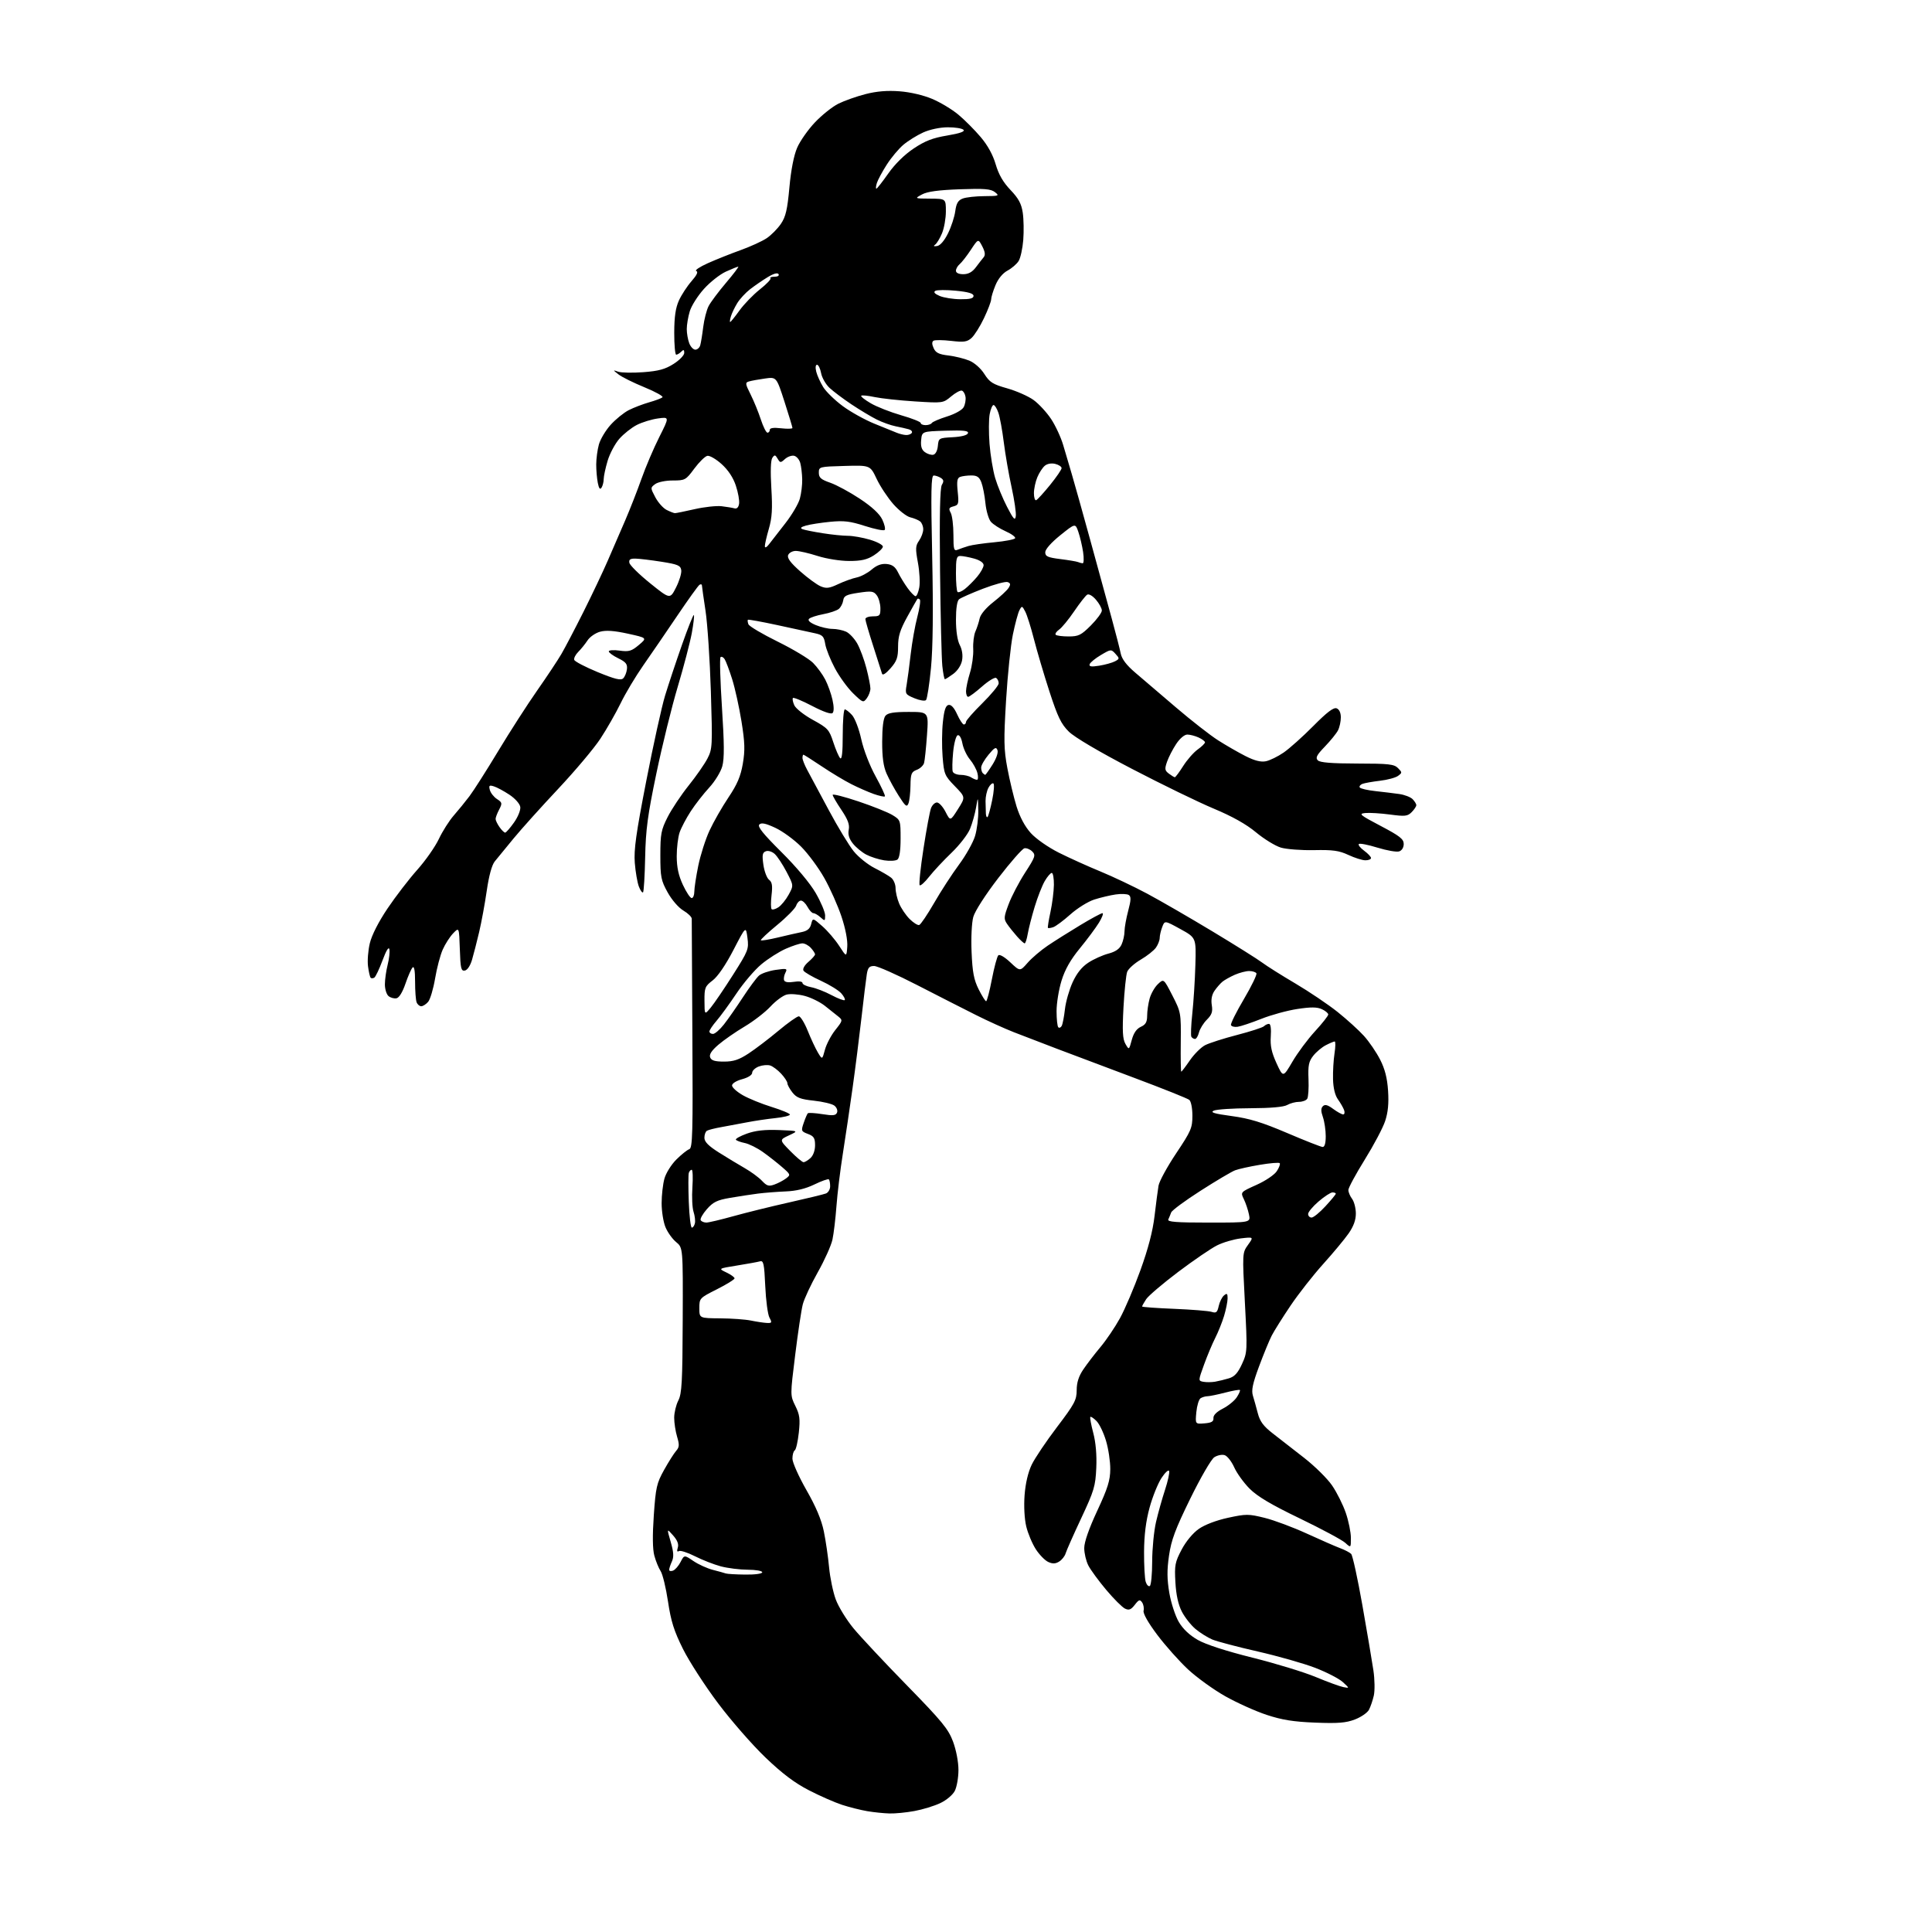 <?xml version="1.0" encoding="UTF-8" standalone="no"?>
<svg 
  version="1.1" 
  xmlns="http://www.w3.org/2000/svg" 
  xmlns:xlink="http://www.w3.org/1999/xlink" 
  xmlns:svg="http://www.w3.org/2000/svg"
  xmlns:rdf="http://www.w3.org/1999/02/22-rdf-syntax-ns#"
  xmlns:cc="http://creativecommons.org/ns#"
  xmlns:dc="http://purl.org/dc/elements/1.1/"
  viewBox="0 0 768 768"
  width="768"
  height="768"
>
<style>svg {background-color: white; }</style>"
<path stroke="none" fill="black" fill-rule="evenodd" d="M353.57,720.88C351.33,720.82 347.37,720.41 344.76,719.97C342.16,719.53 337.66,718.40 334.76,717.46C331.87,716.52 325.93,713.92 321.58,711.67C315.91,708.76 311.00,705.06 304.30,698.65C299.16,693.74 290.68,684.04 285.47,677.11C280.25,670.17 273.97,660.45 271.50,655.50C267.92,648.31 266.72,644.51 265.54,636.62C264.73,631.19 263.41,625.75 262.61,624.53C261.81,623.31 260.69,620.56 260.11,618.40C259.41,615.81 259.34,610.35 259.90,602.30C260.67,591.23 261.05,589.58 263.99,584.31C265.77,581.11 267.93,577.71 268.77,576.75C270.06,575.29 270.12,574.35 269.16,571.13C268.52,569.01 268.00,565.61 268.00,563.58C268.00,561.56 268.74,558.47 269.64,556.73C271.04,554.02 271.30,549.35 271.39,524.77C271.50,495.98 271.50,495.98 268.77,493.74C267.27,492.51 265.35,489.83 264.52,487.78C263.68,485.74 263.00,481.46 263.01,478.28C263.01,475.10 263.51,470.71 264.12,468.52C264.72,466.33 266.86,462.92 268.86,460.93C270.86,458.94 273.18,457.09 274.00,456.82C275.31,456.39 275.47,450.61 275.23,411.41C275.08,386.71 274.97,365.92 274.98,365.22C274.99,364.51 273.49,363.04 271.65,361.96C269.74,360.83 267.07,357.75 265.40,354.74C262.77,349.99 262.50,348.62 262.50,340.00C262.50,331.51 262.81,329.89 265.39,324.80C266.98,321.67 270.73,316.04 273.72,312.30C276.72,308.56 280.10,303.71 281.23,301.51C283.19,297.70 283.25,296.51 282.58,274.85C282.19,262.38 281.24,247.97 280.46,242.84C279.68,237.70 279.03,233.14 279.02,232.69C279.01,232.25 278.58,232.14 278.07,232.46C277.56,232.77 273.58,238.31 269.22,244.77C264.87,251.22 258.79,260.10 255.71,264.50C252.64,268.90 248.58,275.69 246.69,279.60C244.79,283.50 241.18,289.82 238.66,293.65C236.15,297.47 228.61,306.42 221.92,313.55C215.23,320.67 207.22,329.58 204.13,333.33C201.03,337.09 197.68,341.19 196.67,342.43C195.52,343.85 194.35,348.14 193.49,354.09C192.74,359.27 191.38,366.65 190.47,370.50C189.56,374.35 188.29,379.30 187.65,381.49C186.97,383.85 185.80,385.62 184.79,385.81C183.30,386.09 183.04,385.01 182.79,377.33C182.50,368.54 182.50,368.54 180.13,371.02C178.82,372.38 176.95,375.30 175.98,377.50C175.00,379.70 173.64,384.88 172.95,389.00C172.25,393.12 171.01,397.29 170.19,398.25C169.36,399.21 168.13,400.00 167.45,400.00C166.77,400.00 165.94,399.29 165.61,398.42C165.27,397.55 165.00,393.86 165.00,390.22C165.00,385.85 164.66,383.94 164.01,384.59C163.47,385.13 162.19,388.04 161.17,391.04C160.02,394.40 158.66,396.63 157.61,396.83C156.67,397.02 155.25,396.62 154.45,395.96C153.65,395.30 153.00,393.21 153.00,391.32C153.00,389.43 153.49,385.93 154.09,383.54C154.69,381.16 155.01,378.37 154.79,377.35C154.53,376.18 153.53,377.79 152.05,381.78C150.76,385.24 149.30,388.32 148.79,388.63C148.28,388.94 147.63,388.97 147.35,388.68C147.06,388.40 146.59,386.37 146.30,384.17C146.00,381.97 146.32,377.82 147.01,374.96C147.78,371.73 150.48,366.44 154.06,361.12C157.25,356.38 162.54,349.50 165.82,345.82C169.10,342.15 172.99,336.61 174.45,333.51C175.92,330.41 178.58,326.22 180.36,324.19C182.14,322.16 184.96,318.70 186.62,316.50C188.28,314.30 193.44,306.21 198.07,298.52C202.71,290.83 209.65,280.03 213.51,274.52C217.37,269.01 221.70,262.48 223.15,260.00C224.60,257.52 228.55,249.97 231.94,243.22C235.32,236.46 239.65,227.35 241.55,222.97C243.45,218.58 246.57,211.37 248.50,206.93C250.42,202.48 253.35,195.00 255.01,190.30C256.67,185.60 259.85,178.14 262.08,173.73C266.12,165.71 266.12,165.71 261.56,166.34C259.05,166.68 255.26,167.84 253.15,168.92C251.04,170.00 247.91,172.48 246.20,174.43C244.49,176.38 242.39,180.31 241.54,183.17C240.69,186.02 239.99,189.29 239.98,190.43C239.98,191.57 239.59,193.10 239.13,193.83C238.53,194.77 238.09,194.21 237.64,191.96C237.29,190.19 237.00,186.89 237.01,184.62C237.01,182.36 237.49,178.78 238.07,176.68C238.66,174.58 240.76,171.06 242.75,168.86C244.74,166.66 247.97,164.04 249.93,163.04C251.89,162.04 255.53,160.65 258.00,159.94C260.48,159.24 262.88,158.34 263.34,157.94C263.80,157.55 260.60,155.76 256.23,153.97C251.86,152.18 247.21,149.88 245.89,148.85C243.56,147.03 243.56,147.00 245.74,147.76C246.97,148.18 251.47,148.27 255.74,147.95C261.80,147.50 264.43,146.78 267.75,144.67C270.09,143.19 272.00,141.22 272.00,140.29C272.00,138.97 271.73,138.87 270.80,139.80C270.14,140.46 269.24,141.00 268.80,141.00C268.36,141.00 268.01,137.06 268.02,132.25C268.04,125.91 268.55,122.38 269.89,119.43C270.91,117.20 273.16,113.75 274.89,111.78C277.03,109.35 277.63,108.03 276.77,107.72C276.07,107.47 278.13,106.09 281.35,104.64C284.57,103.20 290.42,100.86 294.35,99.45C298.28,98.04 302.97,95.90 304.77,94.69C306.56,93.49 309.10,90.92 310.41,89.00C312.33,86.18 312.99,83.37 313.80,74.50C314.44,67.52 315.57,61.75 316.89,58.71C318.03,56.07 321.20,51.55 323.94,48.66C326.68,45.76 330.87,42.42 333.25,41.23C335.64,40.04 340.50,38.32 344.05,37.41C348.49,36.27 352.70,35.92 357.57,36.29C361.78,36.60 367.03,37.83 370.55,39.31C373.80,40.68 378.50,43.51 380.98,45.59C383.47,47.67 387.44,51.65 389.80,54.44C392.60,57.72 394.70,61.54 395.80,65.32C396.99,69.39 398.76,72.45 401.68,75.51C404.89,78.87 406.02,80.97 406.56,84.55C406.94,87.11 407.03,91.99 406.76,95.41C406.49,98.82 405.66,102.58 404.92,103.76C404.18,104.95 402.19,106.66 400.50,107.57C398.60,108.59 396.78,110.80 395.72,113.37C394.77,115.65 394.00,118.19 394.00,119.01C394.00,119.83 392.71,123.20 391.14,126.50C389.57,129.80 387.34,133.33 386.20,134.35C384.44,135.92 383.17,136.10 378.11,135.51C374.81,135.13 371.65,135.10 371.09,135.44C370.41,135.87 370.42,136.84 371.14,138.41C371.97,140.24 373.25,140.87 376.99,141.31C379.62,141.62 383.37,142.55 385.33,143.36C387.39,144.22 389.90,146.45 391.30,148.67C393.39,151.97 394.65,152.76 400.40,154.38C404.07,155.42 408.78,157.50 410.86,159.01C412.95,160.53 416.08,163.92 417.83,166.56C419.58,169.20 421.74,173.87 422.64,176.93C423.53,179.99 425.07,185.20 426.06,188.50C427.04,191.80 430.38,203.72 433.48,215.00C436.57,226.28 440.40,240.22 441.97,246.00C443.55,251.78 445.14,257.97 445.50,259.76C445.96,262.01 447.78,264.40 451.33,267.43C454.17,269.85 461.45,276.07 467.50,281.24C473.55,286.41 481.07,292.29 484.22,294.29C487.36,296.29 492.27,299.12 495.12,300.56C498.73,302.39 501.18,303.01 503.20,302.61C504.79,302.29 507.99,300.72 510.30,299.13C512.61,297.53 517.91,292.79 522.08,288.58C527.52,283.09 530.13,281.11 531.33,281.57C532.37,281.97 533.00,283.33 533.00,285.17C533.00,286.80 532.50,289.11 531.88,290.32C531.27,291.52 528.93,294.41 526.68,296.75C523.40,300.15 522.84,301.24 523.85,302.25C524.74,303.13 529.32,303.50 539.53,303.52C552.07,303.53 554.19,303.77 555.73,305.33C557.42,307.04 557.42,307.18 555.75,308.42C554.78,309.14 551.56,310.01 548.58,310.36C545.61,310.71 542.46,311.27 541.59,311.60C540.72,311.94 540.24,312.58 540.52,313.03C540.80,313.49 543.61,314.14 546.77,314.48C549.92,314.82 554.20,315.35 556.27,315.64C558.34,315.94 560.71,316.85 561.52,317.66C562.33,318.48 563.00,319.56 563.00,320.07C563.00,320.58 562.17,321.83 561.15,322.85C559.52,324.48 558.52,324.59 552.55,323.79C548.83,323.30 544.42,323.03 542.73,323.19C539.96,323.47 540.53,323.95 548.84,328.32C556.45,332.32 558.00,333.54 558.00,335.50C558.00,336.92 557.26,338.10 556.16,338.45C555.15,338.77 551.28,338.09 547.56,336.95C543.85,335.80 540.51,335.15 540.16,335.51C539.80,335.87 540.74,337.06 542.25,338.16C543.76,339.27 545.00,340.58 545.00,341.08C545.00,341.59 543.99,341.99 542.75,341.98C541.51,341.97 538.48,341.01 536.00,339.85C532.32,338.13 529.83,337.78 522.33,337.94C517.29,338.04 511.36,337.59 509.15,336.93C506.94,336.26 502.51,333.55 499.31,330.89C495.41,327.64 489.88,324.54 482.50,321.45C476.45,318.92 461.84,311.82 450.04,305.67C436.80,298.78 427.17,293.09 424.87,290.83C421.81,287.80 420.46,285.00 417.15,274.83C414.95,268.05 412.19,258.70 411.00,254.05C409.82,249.41 408.27,244.49 407.56,243.13C406.32,240.76 406.21,240.74 405.24,242.57C404.68,243.63 403.51,247.99 402.63,252.26C401.76,256.53 400.54,268.27 399.93,278.35C398.97,294.25 399.03,297.83 400.44,305.34C401.33,310.10 402.98,316.95 404.09,320.56C405.40,324.79 407.42,328.56 409.75,331.15C411.83,333.45 416.63,336.80 420.94,338.97C425.10,341.05 432.55,344.42 437.50,346.45C442.45,348.49 450.77,352.44 456.00,355.23C461.23,358.03 472.93,364.79 482.00,370.26C491.07,375.73 499.96,381.30 501.73,382.64C503.51,383.98 509.46,387.73 514.96,390.97C520.45,394.22 528.00,399.31 531.72,402.28C535.45,405.26 540.17,409.55 542.21,411.81C544.26,414.08 547.14,418.31 548.62,421.21C550.54,424.98 551.45,428.55 551.78,433.62C552.11,438.61 551.76,442.21 550.61,445.66C549.72,448.36 546.06,455.27 542.49,461.01C538.92,466.76 536.00,472.17 536.00,473.04C536.00,473.91 536.66,475.49 537.47,476.56C538.28,477.63 538.95,480.22 538.97,482.32C538.99,484.95 538.09,487.44 536.09,490.32C534.48,492.62 529.93,498.10 525.96,502.50C522.00,506.90 516.17,514.33 513.02,519.00C509.87,523.67 506.50,529.04 505.53,530.92C504.56,532.80 502.29,538.33 500.48,543.19C497.96,549.97 497.39,552.68 498.04,554.77C498.50,556.27 499.38,559.42 499.99,561.76C500.83,565.02 502.21,566.90 505.88,569.76C508.52,571.82 514.14,576.19 518.38,579.49C522.61,582.78 527.63,587.73 529.52,590.49C531.41,593.24 533.87,598.16 534.98,601.41C536.09,604.66 537.00,609.12 537.00,611.33C537.00,615.35 537.00,615.35 534.75,613.29C533.51,612.16 525.40,607.81 516.73,603.62C505.29,598.11 499.80,594.85 496.73,591.76C494.40,589.42 491.65,585.60 490.61,583.27C489.57,580.95 487.86,578.77 486.81,578.44C485.76,578.11 483.91,578.49 482.70,579.28C481.47,580.09 477.26,587.35 473.15,595.74C467.19,607.90 465.59,612.20 464.70,618.39C463.86,624.18 463.90,627.77 464.83,633.24C465.51,637.20 467.20,642.37 468.58,644.73C470.22,647.52 472.85,650.02 476.15,651.90C479.31,653.71 487.43,656.34 497.85,658.94C507.00,661.22 518.32,664.68 522.99,666.62C527.67,668.57 532.62,670.38 534.00,670.65C536.50,671.14 536.50,671.14 533.80,668.66C532.32,667.30 527.40,664.76 522.87,663.01C518.33,661.26 508.03,658.33 499.96,656.49C491.90,654.66 483.77,652.51 481.90,651.73C480.03,650.94 477.02,649.05 475.21,647.53C473.39,646.00 470.96,642.89 469.79,640.62C468.38,637.88 467.52,633.99 467.24,629.00C466.85,622.21 467.09,620.98 469.70,616.02C471.43,612.74 474.18,609.42 476.54,607.76C478.94,606.09 483.53,604.34 488.18,603.34C495.35,601.79 496.31,601.79 502.67,603.36C506.42,604.28 513.99,607.11 519.49,609.63C525.00,612.15 530.98,614.77 532.78,615.44C534.59,616.11 536.53,617.13 537.11,617.71C537.68,618.28 539.69,627.47 541.57,638.12C543.45,648.78 545.42,660.42 545.95,664.00C546.48,667.58 546.55,672.09 546.11,674.02C545.67,675.96 544.80,678.51 544.17,679.69C543.54,680.86 541.02,682.59 538.58,683.52C535.03,684.88 531.85,685.13 522.82,684.77C514.15,684.43 509.62,683.70 503.50,681.68C499.10,680.23 491.69,676.89 487.04,674.27C482.39,671.65 475.74,666.84 472.25,663.60C468.77,660.35 463.27,654.19 460.04,649.89C456.44,645.11 454.33,641.40 454.59,640.30C454.83,639.31 454.57,637.83 454.01,637.00C453.14,635.72 452.70,635.86 451.09,637.95C449.58,639.89 448.79,640.20 447.21,639.45C446.11,638.93 442.75,635.58 439.74,632.00C436.73,628.42 433.53,624.06 432.63,622.30C431.73,620.54 431.00,617.43 431.00,615.38C431.00,613.00 432.86,607.67 436.16,600.58C440.36,591.56 441.32,588.48 441.35,584.00C441.37,580.98 440.61,575.89 439.65,572.71C438.70,569.53 437.00,566.00 435.88,564.88C434.75,563.75 433.65,563.02 433.43,563.24C433.20,563.47 433.72,566.32 434.58,569.57C435.59,573.38 436.02,578.36 435.79,583.50C435.47,590.77 434.92,592.60 429.81,603.50C426.71,610.10 423.92,616.40 423.60,617.50C423.28,618.60 422.13,620.06 421.04,620.74C419.57,621.66 418.44,621.70 416.70,620.91C415.40,620.32 413.17,618.04 411.75,615.84C410.33,613.65 408.62,609.57 407.95,606.79C407.23,603.78 406.96,598.71 407.29,594.33C407.64,589.66 408.69,585.20 410.13,582.22C411.39,579.62 415.92,572.88 420.21,567.24C427.16,558.08 428.00,556.51 428.00,552.63C428.00,549.59 428.79,547.10 430.62,544.39C432.06,542.25 435.12,538.25 437.43,535.50C439.74,532.75 443.24,527.58 445.21,524.00C447.18,520.42 450.84,511.83 453.35,504.89C456.42,496.40 458.25,489.38 458.95,483.39C459.53,478.50 460.23,473.08 460.53,471.34C460.82,469.60 463.97,463.82 467.53,458.49C473.45,449.63 474.00,448.37 474.00,443.53C474.00,440.52 473.46,437.80 472.75,437.21C472.06,436.65 462.27,432.73 451.00,428.51C439.73,424.29 425.77,419.03 420.00,416.84C414.23,414.64 406.57,411.70 403.00,410.31C399.43,408.91 392.68,405.86 388.00,403.51C383.32,401.17 372.83,395.82 364.68,391.63C356.53,387.43 348.78,384.00 347.47,384.00C345.56,384.00 344.99,384.64 344.57,387.25C344.28,389.04 343.33,396.80 342.46,404.50C341.58,412.20 339.99,424.80 338.91,432.50C337.84,440.20 336.10,451.90 335.06,458.50C334.01,465.10 332.86,474.55 332.50,479.50C332.13,484.45 331.42,490.42 330.91,492.78C330.40,495.13 327.77,500.98 325.06,505.78C322.36,510.57 319.68,516.30 319.12,518.50C318.55,520.70 317.19,529.74 316.10,538.60C314.10,554.69 314.10,554.69 316.16,558.87C317.90,562.37 318.12,564.07 317.54,569.51C317.15,573.07 316.43,576.24 315.92,576.55C315.41,576.86 315.00,578.34 315.00,579.84C315.00,581.34 317.50,586.94 320.55,592.29C324.35,598.93 326.55,604.14 327.49,608.75C328.25,612.46 329.19,618.88 329.57,623.00C329.95,627.12 331.15,632.89 332.23,635.81C333.31,638.73 336.49,643.91 339.30,647.31C342.12,650.72 351.68,660.93 360.55,670.00C374.47,684.25 376.97,687.30 378.84,692.29C380.09,695.65 381.00,700.38 381.00,703.59C381.00,706.62 380.34,710.37 379.54,711.92C378.71,713.52 376.20,715.63 373.74,716.78C371.35,717.91 366.75,719.32 363.51,719.91C360.28,720.51 355.80,720.95 353.57,720.88zM457.07,630.46C457.58,630.14 458.01,625.75 458.01,620.69C458.02,615.64 458.71,608.58 459.54,605.00C460.37,601.42 461.98,595.69 463.11,592.25C464.24,588.81 464.98,585.44 464.75,584.76C464.53,584.08 463.16,585.32 461.72,587.51C460.28,589.71 458.14,595.02 456.97,599.32C455.51,604.67 454.82,610.20 454.78,616.85C454.75,622.19 455.05,627.57 455.44,628.80C455.83,630.02 456.56,630.77 457.07,630.46zM296.25,625.92C300.14,625.97 303.00,625.58 303.00,625.00C303.00,624.45 300.41,623.99 297.25,623.99C294.09,623.98 289.25,623.37 286.50,622.64C283.75,621.90 279.12,620.09 276.21,618.61C273.30,617.14 270.44,616.23 269.86,616.59C269.16,617.02 269.01,616.54 269.43,615.22C269.87,613.84 269.28,612.30 267.56,610.35C265.04,607.50 265.04,607.50 266.61,612.91C267.80,617.02 267.91,618.90 267.09,620.71C266.49,622.02 266.00,623.51 266.00,624.02C266.00,624.52 266.69,624.67 267.54,624.35C268.38,624.02 269.74,622.48 270.54,620.91C272.01,618.07 272.01,618.07 275.64,620.53C277.64,621.89 281.13,623.47 283.39,624.05C285.65,624.63 287.95,625.27 288.50,625.47C289.05,625.68 292.54,625.88 296.25,625.92zM478.81,565.81C481.64,565.57 482.47,565.08 482.36,563.72C482.26,562.58 483.61,561.22 486.09,559.95C488.22,558.86 490.71,556.84 491.62,555.46C492.53,554.07 493.10,552.76 492.88,552.55C492.67,552.34 490.04,552.80 487.03,553.58C484.02,554.36 480.87,555.01 480.03,555.02C479.19,555.02 477.94,555.39 477.25,555.82C476.57,556.26 475.81,558.75 475.56,561.36C475.12,566.11 475.12,566.11 478.81,565.81zM483.00,549.25C484.38,549.01 486.85,548.41 488.50,547.91C490.75,547.24 492.06,545.80 493.70,542.23C495.85,537.55 495.87,537.02 494.86,517.75C493.83,498.09 493.83,498.04 496.10,494.86C498.37,491.68 498.37,491.68 493.25,492.28C490.44,492.62 486.19,493.86 483.82,495.05C481.44,496.23 474.49,500.98 468.37,505.59C462.26,510.20 456.52,515.09 455.62,516.45C454.73,517.81 454.00,519.12 454.00,519.35C454.00,519.58 459.74,520.00 466.75,520.28C473.76,520.57 480.47,521.11 481.65,521.49C483.46,522.07 483.91,521.70 484.46,519.16C484.83,517.50 485.77,515.60 486.56,514.95C487.74,513.97 488.00,514.18 487.99,516.13C487.98,517.43 487.35,520.58 486.58,523.12C485.81,525.66 484.23,529.58 483.08,531.84C481.93,534.10 479.93,538.86 478.64,542.42C476.29,548.90 476.29,548.90 478.39,549.29C479.55,549.50 481.62,549.48 483.00,549.25zM304.79,525.89C306.85,525.99 306.96,525.79 305.86,523.75C305.20,522.51 304.45,516.88 304.20,511.22C303.80,502.37 303.51,501.01 302.12,501.40C301.23,501.65 297.12,502.40 293.00,503.06C285.50,504.27 285.50,504.27 288.75,505.82C290.54,506.67 292.00,507.73 292.00,508.17C292.00,508.61 288.85,510.56 285.00,512.50C278.09,515.98 278.00,516.08 278.00,520.01C278.00,524.00 278.00,524.00 286.25,524.06C290.79,524.09 296.30,524.49 298.50,524.94C300.70,525.40 303.53,525.82 304.79,525.89zM275.02,488.00C275.48,488.00 276.03,487.21 276.24,486.25C276.45,485.29 276.20,483.24 275.69,481.69C275.18,480.15 274.98,475.76 275.24,471.94C275.50,468.13 275.37,465.00 274.96,465.00C274.55,465.00 274.03,465.56 273.81,466.25C273.59,466.94 273.59,472.11 273.80,477.75C274.01,483.39 274.56,488.00 275.02,488.00zM280.81,485.99C281.74,485.98 286.55,484.84 291.50,483.46C296.45,482.08 306.38,479.62 313.57,478.01C320.75,476.40 327.39,474.79 328.32,474.43C329.24,474.08 330.00,472.78 330.00,471.56C330.00,470.34 329.77,469.10 329.49,468.82C329.20,468.54 326.62,469.44 323.74,470.84C320.20,472.55 316.49,473.45 312.31,473.61C308.91,473.75 303.96,474.14 301.31,474.47C298.66,474.81 293.69,475.57 290.26,476.16C285.07,477.04 283.50,477.81 280.98,480.67C279.32,482.57 278.22,484.54 278.54,485.06C278.86,485.58 279.88,485.99 280.81,485.99zM480.50,486.00C497.16,486.00 497.16,486.00 496.48,482.75C496.11,480.96 495.20,478.23 494.45,476.69C493.09,473.88 493.09,473.88 499.47,471.01C503.07,469.40 506.60,467.01 507.56,465.54C508.50,464.11 509.01,462.68 508.70,462.37C508.39,462.05 504.84,462.35 500.82,463.03C496.79,463.70 492.38,464.68 491.00,465.20C489.62,465.71 483.46,469.36 477.31,473.30C471.15,477.23 465.86,481.14 465.56,481.98C465.25,482.82 464.74,484.06 464.42,484.75C463.96,485.72 467.52,486.00 480.50,486.00zM521.37,484.00C522.13,484.00 524.60,481.99 526.87,479.52C529.14,477.06 531.00,474.81 531.00,474.52C531.00,474.24 530.41,474.00 529.68,474.00C528.95,474.00 526.48,475.61 524.18,477.58C521.88,479.55 520.00,481.80 520.00,482.58C520.00,483.36 520.62,484.00 521.37,484.00zM307.84,470.87C309.31,470.35 311.38,469.26 312.45,468.45C314.34,467.03 314.30,466.89 310.95,463.98C309.05,462.32 305.61,459.62 303.30,457.97C300.99,456.32 297.71,454.69 296.03,454.36C294.34,454.02 292.77,453.43 292.53,453.05C292.30,452.67 294.26,451.58 296.90,450.63C300.30,449.41 303.99,449.00 309.60,449.21C317.50,449.52 317.50,449.52 313.64,451.32C309.79,453.11 309.79,453.11 314.14,457.55C316.54,459.99 318.91,461.99 319.42,461.99C319.93,462.00 321.17,461.26 322.17,460.35C323.27,459.35 324.00,457.31 324.00,455.26C324.00,452.41 323.52,451.64 321.17,450.76C318.48,449.74 318.40,449.53 319.49,446.36C320.11,444.53 320.85,442.82 321.12,442.55C321.39,442.28 323.98,442.43 326.89,442.89C331.21,443.58 332.27,443.45 332.75,442.22C333.06,441.39 332.56,440.15 331.63,439.47C330.69,438.78 327.02,437.91 323.47,437.53C318.21,436.97 316.65,436.37 315.01,434.29C313.90,432.88 313.00,431.22 313.00,430.60C313.00,429.99 311.89,428.28 310.53,426.82C309.17,425.35 307.21,423.88 306.16,423.55C305.12,423.22 303.08,423.40 301.63,423.95C300.18,424.50 299.00,425.62 299.00,426.44C299.00,427.32 297.39,428.36 295.00,429.00C292.72,429.61 291.00,430.69 291.00,431.50C291.00,432.28 292.91,434.01 295.25,435.35C297.59,436.69 302.76,438.80 306.75,440.03C310.74,441.27 314.00,442.63 314.00,443.07C314.00,443.50 311.41,444.13 308.25,444.46C305.09,444.79 300.02,445.54 297.00,446.13C293.98,446.72 289.36,447.58 286.75,448.04C284.14,448.50 281.55,449.16 281.00,449.50C280.45,449.84 280.00,451.10 280.01,452.31C280.02,453.88 281.63,455.52 285.76,458.13C288.92,460.12 293.55,462.93 296.06,464.36C298.57,465.80 301.65,468.06 302.91,469.40C304.82,471.44 305.62,471.68 307.84,470.87zM525.75,455.94C526.57,455.98 527.00,454.50 527.00,451.65C527.00,449.26 526.49,445.85 525.88,444.07C525.05,441.70 525.05,440.55 525.87,439.73C526.69,438.91 527.77,439.19 529.95,440.81C531.58,442.01 533.37,443.00 533.93,443.00C534.48,443.00 534.64,442.21 534.29,441.25C533.93,440.29 532.83,438.38 531.84,437.00C530.69,435.40 529.99,432.51 529.90,429.00C529.82,425.98 530.09,421.36 530.49,418.75C530.90,416.14 530.93,414.00 530.56,414.00C530.20,414.00 528.61,414.67 527.04,415.48C525.46,416.29 523.21,418.19 522.03,419.69C520.25,421.95 519.93,423.53 520.15,428.97C520.30,432.57 520.07,436.07 519.65,436.76C519.23,437.44 517.75,438.00 516.38,438.00C515.00,438.00 512.89,438.56 511.68,439.25C510.27,440.06 505.10,440.51 497.00,440.54C490.12,440.56 483.60,440.99 482.50,441.50C480.97,442.20 482.65,442.71 489.61,443.65C496.66,444.60 501.62,446.11 511.61,450.37C518.70,453.40 525.06,455.90 525.75,455.94zM513.78,422.00C515.82,418.51 519.86,413.08 522.75,409.94C525.64,406.80 528.00,403.80 528.00,403.28C528.00,402.75 526.85,401.80 525.45,401.16C523.55,400.29 521.08,400.27 515.70,401.09C511.74,401.69 505.30,403.45 501.39,405.01C497.48,406.56 493.25,407.98 491.98,408.16C490.72,408.35 489.53,408.04 489.33,407.47C489.14,406.90 491.46,402.24 494.49,397.12C497.51,391.99 499.74,387.39 499.44,386.90C499.13,386.40 497.84,386.00 496.56,386.00C495.29,386.00 492.73,386.67 490.87,387.48C489.02,388.30 486.80,389.54 485.95,390.23C485.10,390.93 483.68,392.56 482.78,393.86C481.72,395.41 481.35,397.36 481.70,399.53C482.13,402.17 481.73,403.36 479.75,405.34C478.38,406.71 476.97,408.99 476.61,410.42C476.25,411.84 475.55,413.00 475.04,413.00C474.53,413.00 473.88,412.61 473.59,412.14C473.30,411.67 473.46,407.51 473.96,402.89C474.46,398.28 475.01,389.61 475.18,383.64C475.50,372.77 475.50,372.77 469.25,369.33C462.99,365.88 462.99,365.88 462.00,368.51C461.45,369.95 461.00,371.90 461.00,372.84C461.00,373.78 460.33,375.51 459.52,376.67C458.70,377.84 455.98,380.00 453.46,381.47C450.95,382.94 448.52,385.13 448.07,386.32C447.62,387.52 446.96,393.90 446.60,400.50C446.10,409.95 446.27,413.02 447.38,414.97C448.80,417.44 448.80,417.44 449.90,413.38C450.64,410.64 451.80,408.96 453.49,408.18C455.42,407.31 456.00,406.29 456.01,403.77C456.01,401.97 456.46,398.89 457.00,396.93C457.55,394.96 459.03,392.38 460.30,391.19C462.60,389.02 462.60,389.02 466.05,395.74C469.43,402.33 469.49,402.66 469.37,414.23C469.30,420.70 469.39,426.00 469.57,426.00C469.76,426.00 471.30,423.98 473.00,421.50C474.70,419.03 477.43,416.31 479.06,415.47C480.69,414.63 486.40,412.80 491.76,411.41C497.12,410.02 501.93,408.46 502.45,407.94C502.97,407.42 503.87,407.00 504.45,407.00C505.09,407.00 505.37,408.94 505.16,411.96C504.90,415.70 505.45,418.31 507.43,422.64C510.05,428.36 510.05,428.36 513.78,422.00zM287.80,422.00C291.59,422.00 293.73,421.29 297.58,418.77C300.29,416.99 305.61,412.94 309.40,409.77C313.20,406.59 316.86,404.00 317.54,404.00C318.21,404.00 319.81,406.59 321.08,409.75C322.35,412.91 324.17,416.80 325.12,418.39C326.85,421.28 326.85,421.28 327.93,417.27C328.52,415.07 330.38,411.54 332.06,409.43C335.03,405.69 335.06,405.55 333.19,404.04C332.13,403.20 329.74,401.29 327.87,399.81C325.99,398.33 322.42,396.57 319.92,395.90C317.43,395.23 314.18,394.99 312.72,395.36C311.26,395.72 308.36,397.86 306.28,400.11C304.20,402.36 299.57,405.94 296.00,408.06C292.43,410.18 287.74,413.44 285.58,415.29C282.85,417.64 281.85,419.17 282.30,420.33C282.77,421.57 284.18,422.00 287.80,422.00zM283.42,411.00C284.19,411.00 286.15,409.31 287.76,407.25C289.38,405.19 292.78,400.32 295.32,396.43C297.86,392.54 300.74,388.66 301.72,387.80C302.70,386.95 305.67,385.93 308.32,385.55C312.78,384.91 313.08,385.00 312.21,386.68C311.69,387.68 311.46,389.03 311.69,389.68C311.96,390.43 313.37,390.65 315.56,390.30C317.60,389.97 319.00,390.15 319.00,390.76C319.00,391.32 320.53,392.06 322.40,392.42C324.27,392.77 327.93,394.18 330.53,395.57C333.13,396.95 335.49,397.84 335.79,397.55C336.08,397.25 335.46,396.04 334.41,394.86C333.36,393.67 329.72,391.43 326.32,389.87C322.93,388.32 319.82,386.51 319.41,385.86C318.98,385.16 319.77,383.73 321.34,382.38C322.80,381.13 324.00,379.77 324.00,379.38C324.00,378.98 323.26,377.83 322.35,376.83C321.43,375.82 319.92,375.00 318.97,375.00C318.03,375.00 315.06,375.96 312.38,377.14C309.69,378.32 305.33,381.09 302.68,383.30C300.02,385.50 295.56,390.73 292.76,394.91C289.97,399.08 286.40,403.98 284.84,405.78C283.28,407.59 282.00,409.50 282.00,410.03C282.00,410.57 282.64,411.00 283.42,411.00zM422.06,407.78C422.43,407.08 423.00,404.10 423.33,401.17C423.66,398.24 425.03,393.44 426.37,390.50C428.04,386.86 430.05,384.35 432.66,382.65C434.77,381.27 438.34,379.67 440.59,379.08C443.41,378.34 445.04,377.22 445.84,375.46C446.48,374.05 447.01,371.69 447.01,370.20C447.02,368.72 447.68,365.04 448.48,362.04C449.61,357.79 449.66,356.40 448.72,355.78C448.05,355.34 445.70,355.24 443.50,355.56C441.30,355.88 437.48,356.79 435.00,357.58C432.52,358.37 428.25,361.03 425.50,363.49C422.75,365.95 419.68,368.23 418.67,368.57C417.67,368.91 416.72,369.03 416.57,368.84C416.41,368.65 416.86,365.80 417.58,362.50C418.29,359.20 418.90,354.36 418.94,351.75C418.97,349.14 418.59,347.00 418.10,347.00C417.60,347.00 416.34,348.46 415.30,350.25C414.26,352.04 412.45,356.65 411.29,360.50C410.12,364.35 408.89,369.19 408.54,371.25C408.19,373.31 407.64,375.00 407.32,375.00C407.00,375.00 405.63,373.76 404.29,372.25C402.95,370.74 401.17,368.51 400.34,367.29C398.97,365.29 399.02,364.55 400.95,359.42C402.11,356.30 405.06,350.67 407.49,346.90C411.53,340.67 411.78,339.92 410.34,338.48C409.47,337.61 408.07,337.04 407.23,337.20C406.39,337.37 401.72,342.68 396.86,349.00C391.72,355.68 387.55,362.17 386.90,364.49C386.27,366.77 385.97,372.79 386.22,378.49C386.56,386.45 387.13,389.47 389.02,393.25C390.33,395.86 391.67,398.00 392.00,398.00C392.33,398.00 393.36,394.10 394.28,389.32C395.20,384.55 396.35,380.25 396.84,379.76C397.35,379.25 399.34,380.40 401.60,382.53C405.47,386.18 405.47,386.18 408.49,382.73C410.14,380.83 413.75,377.76 416.50,375.90C419.25,374.05 425.06,370.39 429.41,367.77C433.76,365.14 437.73,363.00 438.24,363.00C438.75,363.00 438.13,364.69 436.87,366.75C435.61,368.81 432.18,373.42 429.26,376.98C425.54,381.51 423.34,385.39 421.97,389.84C420.89,393.34 420.00,398.79 420.00,401.94C420.00,405.09 420.31,407.98 420.69,408.36C421.08,408.74 421.69,408.48 422.06,407.78zM282.56,400.50C283.92,398.85 287.90,393.00 291.39,387.50C297.45,377.95 297.71,377.29 297.12,372.79C296.50,368.09 296.50,368.09 291.54,377.66C288.46,383.59 285.33,388.18 283.29,389.73C280.25,392.05 280.00,392.66 280.04,397.87C280.07,403.50 280.07,403.50 282.56,400.50zM336.80,376.34C336.99,373.78 336.10,369.14 334.50,364.34C333.06,360.03 330.00,353.15 327.69,349.06C325.39,344.96 321.23,339.34 318.46,336.56C315.69,333.78 311.07,330.41 308.19,329.07C304.34,327.28 302.67,326.93 301.84,327.76C301.02,328.58 303.34,331.46 310.61,338.69C316.54,344.57 322.00,351.10 324.25,354.98C326.31,358.54 328.00,362.55 328.00,363.88C328.00,366.17 327.90,366.22 326.17,364.65C325.17,363.74 323.89,363.00 323.34,363.00C322.79,363.00 321.74,361.88 321.00,360.50C320.26,359.12 319.09,358.00 318.40,358.00C317.70,358.00 316.85,358.90 316.50,359.99C316.15,361.09 312.76,364.55 308.95,367.68C305.15,370.81 302.22,373.56 302.45,373.78C302.68,374.01 305.71,373.51 309.18,372.68C312.66,371.84 316.92,370.87 318.66,370.52C320.93,370.06 321.99,369.18 322.45,367.36C323.08,364.84 323.08,364.84 326.87,368.17C328.96,370.00 331.98,373.52 333.59,376.00C336.50,380.50 336.50,380.50 336.80,376.34zM365.41,367.70C366.00,367.50 368.67,363.55 371.34,358.92C374.00,354.29 378.44,347.46 381.19,343.74C383.95,340.03 386.83,334.89 387.60,332.33C388.37,329.78 388.95,325.17 388.88,322.09C388.76,316.50 388.76,316.50 388.00,321.00C387.58,323.48 386.50,327.30 385.60,329.50C384.70,331.70 381.38,335.98 378.23,339.00C375.08,342.02 371.09,346.30 369.36,348.50C367.64,350.70 365.94,352.23 365.59,351.89C365.23,351.55 365.91,345.04 367.09,337.41C368.26,329.78 369.61,322.51 370.09,321.27C370.56,320.02 371.63,319.00 372.45,319.00C373.28,319.00 374.81,320.67 375.86,322.72C377.77,326.44 377.77,326.44 380.79,321.66C383.82,316.89 383.82,316.89 379.55,312.50C375.51,308.34 375.25,307.73 374.70,300.81C374.37,296.79 374.42,290.58 374.81,287.01C375.31,282.26 375.92,280.44 377.08,280.22C378.10,280.03 379.30,281.35 380.48,283.96C381.48,286.18 382.69,288.00 383.15,288.00C383.62,288.00 384.00,287.54 384.00,286.97C384.00,286.40 386.93,283.06 390.50,279.54C394.07,276.01 397.00,272.45 397.00,271.63C397.00,270.80 396.54,269.84 395.98,269.49C395.42,269.14 392.88,270.69 390.34,272.93C387.80,275.17 385.33,277.00 384.86,277.00C384.39,277.00 384.00,275.99 384.01,274.75C384.02,273.51 384.71,270.25 385.56,267.50C386.41,264.75 387.00,260.48 386.87,258.00C386.74,255.53 387.13,252.38 387.75,251.00C388.36,249.62 389.12,247.30 389.43,245.82C389.78,244.21 391.94,241.63 394.89,239.32C397.58,237.22 400.29,234.70 400.91,233.73C401.80,232.34 401.73,231.83 400.57,231.39C399.75,231.08 395.36,232.26 390.79,234.01C386.23,235.76 381.94,237.66 381.25,238.22C380.46,238.87 380.00,241.88 380.01,246.37C380.01,250.78 380.59,254.61 381.52,256.40C382.47,258.21 382.81,260.50 382.43,262.53C382.07,264.45 380.66,266.61 378.95,267.88C377.37,269.04 375.87,270.00 375.61,270.00C375.35,270.00 374.90,267.64 374.59,264.75C374.29,261.86 373.88,244.88 373.68,227.00C373.43,204.69 373.66,193.94 374.41,192.72C375.25,191.35 375.15,190.72 374.00,189.98C373.18,189.46 371.91,189.02 371.19,189.02C370.13,189.00 370.01,195.04 370.56,221.25C371.01,242.94 370.85,257.42 370.08,265.49C369.45,272.08 368.55,277.85 368.10,278.30C367.64,278.76 365.57,278.43 363.50,277.56C359.88,276.05 359.76,275.85 360.40,272.25C360.76,270.19 361.49,264.68 362.02,260.00C362.56,255.32 363.74,248.68 364.65,245.24C365.56,241.79 366.01,238.68 365.65,238.32C365.29,237.96 364.85,237.85 364.67,238.08C364.49,238.31 362.69,241.50 360.67,245.16C357.77,250.43 357.00,252.91 357.00,257.03C357.00,261.39 356.51,262.79 353.99,265.67C352.12,267.79 350.84,268.60 350.62,267.80C350.42,267.08 348.85,262.15 347.13,256.84C345.41,251.52 344.00,246.69 344.00,246.09C344.00,245.49 345.35,245.00 347.00,245.00C349.72,245.00 350.00,244.70 349.97,241.75C349.95,239.96 349.30,237.66 348.52,236.63C347.27,234.98 346.41,234.86 341.30,235.63C336.43,236.36 335.45,236.85 335.19,238.68C335.02,239.87 334.23,241.40 333.43,242.06C332.63,242.72 329.86,243.66 327.28,244.14C324.70,244.62 322.15,245.45 321.61,245.99C320.99,246.61 321.94,247.50 324.29,248.48C326.30,249.31 329.28,250.00 330.92,250.00C332.56,250.00 335.00,250.50 336.33,251.10C337.66,251.71 339.67,253.85 340.79,255.85C341.91,257.86 343.54,262.26 344.41,265.64C345.29,269.02 346.00,272.65 346.00,273.70C346.00,274.76 345.36,276.49 344.57,277.56C343.18,279.43 342.99,279.36 339.13,275.61C336.93,273.47 333.66,268.97 331.87,265.61C330.08,262.25 328.35,257.93 328.04,256.00C327.55,252.98 326.99,252.39 323.99,251.74C322.07,251.32 315.36,249.86 309.07,248.50C302.78,247.14 297.48,246.18 297.30,246.37C297.11,246.56 297.20,247.36 297.51,248.16C297.81,248.95 303.05,252.05 309.14,255.05C315.24,258.05 321.56,261.85 323.20,263.50C324.84,265.15 327.03,268.15 328.06,270.16C329.10,272.17 330.39,275.77 330.92,278.16C331.53,280.86 331.55,282.85 330.96,283.44C330.38,284.02 327.33,282.97 322.89,280.65C318.96,278.60 315.51,277.16 315.21,277.46C314.92,277.75 315.16,279.06 315.75,280.36C316.35,281.66 319.68,284.29 323.17,286.19C329.06,289.42 329.62,290.04 331.24,295.02C332.20,297.97 333.44,300.84 333.99,301.39C334.67,302.07 335.00,299.04 335.00,292.20C335.00,286.59 335.37,282.00 335.83,282.00C336.28,282.00 337.57,283.01 338.70,284.25C339.84,285.51 341.47,289.76 342.37,293.88C343.32,298.16 345.73,304.38 348.11,308.69C350.36,312.78 352.01,316.33 351.76,316.57C351.51,316.82 349.52,316.39 347.33,315.62C345.15,314.85 341.12,313.08 338.40,311.70C335.67,310.32 330.35,307.12 326.59,304.59C322.82,302.07 319.57,300.00 319.37,300.00C319.17,300.00 319.00,300.58 319.00,301.29C319.00,302.00 319.84,304.13 320.87,306.04C321.90,307.94 325.73,315.08 329.38,321.91C333.03,328.74 337.55,336.19 339.43,338.48C341.30,340.76 345.01,343.73 347.67,345.07C350.33,346.41 353.29,348.13 354.25,348.90C355.21,349.68 356.00,351.54 356.00,353.03C356.00,354.53 356.64,357.29 357.43,359.17C358.21,361.04 360.08,363.81 361.59,365.32C363.10,366.82 364.81,367.90 365.41,367.70zM309.42,360.66C310.57,359.92 312.40,357.67 313.50,355.66C315.50,352.00 315.50,352.00 312.67,346.58C311.12,343.61 308.99,340.40 307.96,339.46C306.89,338.50 305.36,338.03 304.43,338.39C303.07,338.91 302.90,339.87 303.46,343.76C303.83,346.37 304.84,349.05 305.71,349.72C306.93,350.65 307.15,352.05 306.70,355.86C306.38,358.57 306.40,361.06 306.73,361.40C307.07,361.74 308.28,361.41 309.42,360.66zM274.95,357.00C275.53,357.00 276.00,355.86 276.00,354.46C276.00,353.06 276.70,348.45 277.56,344.21C278.42,339.97 280.43,333.66 282.03,330.20C283.63,326.73 287.02,320.81 289.55,317.03C293.07,311.78 294.41,308.64 295.28,303.60C296.20,298.23 296.10,295.15 294.75,286.76C293.84,281.12 292.18,273.57 291.05,270.00C289.93,266.43 288.58,262.84 288.06,262.03C287.54,261.22 286.80,260.87 286.42,261.24C286.04,261.62 286.30,270.61 286.99,281.22C287.92,295.56 287.96,301.54 287.13,304.57C286.52,306.82 284.19,310.62 281.93,313.07C279.68,315.51 276.37,319.75 274.58,322.50C272.79,325.25 270.80,329.03 270.16,330.90C269.52,332.77 269.00,337.04 269.01,340.40C269.02,344.76 269.72,348.00 271.46,351.75C272.81,354.64 274.38,357.00 274.95,357.00zM255.62,354.71C255.31,355.02 254.56,353.98 253.95,352.39C253.35,350.80 252.62,346.57 252.34,343.00C251.93,337.81 252.85,331.25 256.89,310.50C259.67,296.20 263.04,280.90 264.38,276.50C265.72,272.10 268.75,263.00 271.11,256.28C273.47,249.56 275.59,244.25 275.82,244.49C276.05,244.72 275.68,247.97 274.99,251.71C274.30,255.44 271.79,265.02 269.41,273.00C267.02,280.98 263.20,296.50 260.91,307.50C257.45,324.09 256.69,329.77 256.46,340.82C256.31,348.15 255.93,354.40 255.62,354.71zM356.75,341.69C356.06,342.20 353.70,342.34 351.50,342.00C349.30,341.66 346.08,340.63 344.34,339.71C342.60,338.79 340.20,336.80 339.01,335.29C337.51,333.38 337.01,331.70 337.39,329.81C337.79,327.79 337.04,325.78 334.47,321.95C332.56,319.12 331.00,316.43 331.00,315.97C331.00,315.52 335.61,316.69 341.25,318.58C346.89,320.47 352.96,322.90 354.75,323.99C357.95,325.94 358.00,326.10 358.00,333.36C358.00,338.11 357.55,341.09 356.75,341.69zM200.81,330.98C201.19,330.97 202.77,329.16 204.32,326.97C205.90,324.74 207.00,322.02 206.82,320.78C206.64,319.52 204.77,317.42 202.50,315.91C200.30,314.45 197.52,312.95 196.33,312.59C194.50,312.02 194.25,312.24 194.72,314.02C195.02,315.18 196.29,316.80 197.54,317.62C199.65,319.00 199.72,319.32 198.42,321.81C197.64,323.29 197.01,324.96 197.01,325.53C197.00,326.09 197.70,327.56 198.56,328.78C199.41,330.00 200.43,330.99 200.81,330.98zM392.58,324.76C392.89,324.44 393.72,321.42 394.41,318.05C395.11,314.68 395.32,311.70 394.89,311.43C394.46,311.16 393.57,311.94 392.92,313.16C392.27,314.37 391.75,316.75 391.77,318.43C391.79,320.12 391.85,322.36 391.90,323.42C391.96,324.47 392.26,325.07 392.58,324.76zM361.12,319.38C360.49,320.99 359.92,320.54 357.28,316.38C355.57,313.70 353.39,309.70 352.42,307.50C351.17,304.67 350.66,300.96 350.68,294.79C350.69,289.22 351.15,285.52 351.97,284.54C352.92,283.39 355.26,283.00 361.20,283.00C369.15,283.00 369.15,283.00 368.49,292.25C368.13,297.34 367.61,302.31 367.33,303.31C367.05,304.30 365.74,305.53 364.41,306.03C362.30,306.84 361.99,307.60 361.93,312.23C361.89,315.13 361.53,318.35 361.12,319.38zM388.36,309.98C388.83,309.99 388.91,308.79 388.54,307.32C388.17,305.84 386.83,303.40 385.56,301.89C384.29,300.38 382.94,297.51 382.57,295.51C382.16,293.35 381.40,292.03 380.69,292.27C380.03,292.49 379.22,295.50 378.88,299.08C378.54,302.61 378.47,306.06 378.74,306.75C379.00,307.44 380.40,308.01 381.86,308.02C383.31,308.02 385.18,308.47 386.00,309.00C386.82,309.53 387.89,309.98 388.36,309.98zM467.00,308.97C467.27,308.98 468.78,306.97 470.34,304.50C471.90,302.03 474.49,299.08 476.09,297.94C477.69,296.80 479.00,295.52 479.00,295.09C479.00,294.67 477.85,293.80 476.45,293.16C475.05,292.52 473.03,292.00 471.97,292.00C470.83,292.00 469.00,293.56 467.55,295.75C466.18,297.81 464.55,300.99 463.92,302.80C462.92,305.67 463.01,306.29 464.63,307.52C465.66,308.30 466.73,308.95 467.00,308.97zM391.65,308.00C391.83,308.00 393.14,306.16 394.56,303.91C396.08,301.49 396.88,299.13 396.50,298.16C395.98,296.79 395.35,297.12 392.96,300.00C391.36,301.93 390.04,304.21 390.03,305.08C390.01,305.95 390.30,306.97 390.67,307.33C391.03,307.70 391.48,308.00 391.65,308.00zM247.72,269.66C248.39,269.02 249.06,267.37 249.22,266.00C249.45,263.98 248.78,263.15 245.75,261.67C243.69,260.66 242.00,259.43 242.00,258.94C242.00,258.44 243.93,258.30 246.30,258.63C250.01,259.14 251.04,258.84 253.94,256.40C257.29,253.58 257.29,253.58 249.57,251.89C244.07,250.69 240.89,250.47 238.53,251.12C236.70,251.62 234.45,253.18 233.54,254.59C232.62,255.99 230.97,258.03 229.87,259.13C228.77,260.23 228.05,261.66 228.27,262.31C228.49,262.97 232.68,265.15 237.58,267.17C244.43,269.98 246.78,270.56 247.72,269.66zM436.99,264.62C439.33,264.24 442.13,263.46 443.21,262.89C445.08,261.89 445.09,261.75 443.42,259.91C441.70,258.02 441.62,258.02 437.63,260.38C435.40,261.70 433.39,263.34 433.16,264.03C432.84,264.99 433.78,265.13 436.99,264.62zM424.80,253.00C428.74,253.00 429.78,252.48 433.63,248.63C436.03,246.23 438.00,243.55 438.00,242.69C438.00,241.82 436.95,239.89 435.66,238.40C434.31,236.82 432.84,235.98 432.16,236.40C431.52,236.80 429.19,239.77 427.00,243.00C424.80,246.24 422.11,249.51 421.01,250.28C419.91,251.05 419.31,251.98 419.67,252.34C420.04,252.70 422.34,253.00 424.80,253.00zM268.73,233.54C270.04,230.96 270.98,227.87 270.81,226.67C270.54,224.79 269.49,224.34 263.00,223.31C258.88,222.66 254.23,222.10 252.68,222.06C250.52,222.01 249.93,222.41 250.19,223.73C250.37,224.69 254.08,228.34 258.43,231.85C266.35,238.23 266.35,238.23 268.73,233.54zM363.96,237.00C364.41,237.00 365.07,235.45 365.42,233.56C365.78,231.66 365.54,227.22 364.89,223.69C363.85,218.08 363.91,216.96 365.35,214.91C366.26,213.61 367.00,211.59 367.00,210.40C367.00,209.21 366.44,207.80 365.75,207.26C365.06,206.72 363.30,205.99 361.84,205.64C360.37,205.29 357.34,202.92 355.10,200.38C352.86,197.83 349.87,193.31 348.47,190.34C345.91,184.93 345.91,184.93 335.70,185.22C325.66,185.50 325.50,185.54 325.50,187.91C325.50,189.88 326.34,190.62 330.07,191.91C332.58,192.79 337.88,195.66 341.85,198.30C346.64,201.47 349.63,204.26 350.72,206.53C351.62,208.43 352.04,210.29 351.66,210.68C351.27,211.06 347.74,210.34 343.81,209.08C337.95,207.19 335.46,206.89 329.98,207.43C326.31,207.79 322.00,208.46 320.40,208.92C318.37,209.50 317.95,209.93 319.00,210.35C319.82,210.68 323.43,211.40 327.00,211.96C330.57,212.53 335.11,212.99 337.07,212.99C339.03,213.00 342.97,213.69 345.82,214.54C348.67,215.39 350.98,216.62 350.96,217.29C350.93,217.95 349.33,219.51 347.39,220.75C344.69,222.47 342.38,223.00 337.56,223.00C334.01,223.00 328.52,222.13 325.00,221.00C321.56,219.90 317.66,219.00 316.34,219.00C315.02,219.00 313.65,219.75 313.30,220.66C312.85,221.84 314.23,223.70 318.08,227.11C321.06,229.75 324.72,232.43 326.21,233.06C328.47,234.02 329.66,233.87 333.21,232.19C335.57,231.08 338.86,229.90 340.53,229.56C342.20,229.21 344.88,227.80 346.49,226.42C348.52,224.68 350.36,224.00 352.46,224.20C354.70,224.42 355.89,225.30 357.00,227.57C357.82,229.25 359.54,232.06 360.82,233.82C362.09,235.57 363.51,237.00 363.96,237.00zM383.56,234.13C384.82,233.14 387.01,230.95 388.43,229.27C389.84,227.59 391.00,225.51 391.00,224.65C391.00,223.70 389.53,222.69 387.25,222.05C385.19,221.48 382.71,221.01 381.75,221.01C380.25,221.00 380.00,221.99 380.00,227.83C380.00,231.59 380.29,234.95 380.63,235.30C380.98,235.65 382.30,235.12 383.56,234.13zM430.36,223.92C430.84,223.96 430.92,221.95 430.55,219.45C430.17,216.95 429.32,213.34 428.66,211.43C427.46,207.96 427.46,207.96 421.48,212.77C417.86,215.69 415.50,218.36 415.50,219.54C415.50,221.17 416.47,221.61 421.48,222.24C424.76,222.65 427.91,223.18 428.48,223.41C429.04,223.65 429.89,223.88 430.36,223.92zM380.75,218.50C381.71,218.11 383.63,217.45 385.00,217.04C386.38,216.62 390.99,215.95 395.25,215.56C399.50,215.16 403.23,214.44 403.52,213.97C403.81,213.50 402.12,212.25 399.77,211.20C397.42,210.15 394.77,208.44 393.88,207.40C392.99,206.35 392.02,203.03 391.72,200.00C391.42,196.97 390.69,193.26 390.11,191.75C389.29,189.61 388.39,189.00 386.11,189.00C384.49,189.00 382.49,189.26 381.66,189.58C380.49,190.03 380.28,191.30 380.70,195.43C381.20,200.24 381.06,200.75 379.05,201.28C377.20,201.76 377.02,202.17 377.93,203.86C378.52,204.96 379.00,208.87 379.00,212.54C379.00,218.50 379.19,219.14 380.75,218.50zM305.79,216.24C306.73,215.00 309.62,211.28 312.21,207.98C314.79,204.68 317.38,200.29 317.95,198.24C318.52,196.18 318.95,192.70 318.89,190.50C318.84,188.30 318.49,185.38 318.11,184.01C317.72,182.63 316.61,181.36 315.63,181.17C314.65,180.98 313.03,181.57 312.02,182.49C310.30,184.04 310.11,184.03 309.11,182.32C308.18,180.74 307.90,180.70 307.01,182.00C306.37,182.94 306.22,187.42 306.62,194.05C307.12,202.30 306.90,205.82 305.63,210.20C304.73,213.29 304.02,216.41 304.04,217.15C304.07,217.95 304.78,217.58 305.79,216.24zM403.79,205.22C403.99,203.96 403.24,198.78 402.13,193.72C401.01,188.65 399.62,180.59 399.02,175.82C398.43,171.04 397.46,165.76 396.87,164.07C396.29,162.38 395.42,161.00 394.95,161.00C394.48,161.00 393.78,162.64 393.41,164.64C393.03,166.64 393.01,171.94 393.35,176.42C393.70,180.90 394.71,187.02 395.60,190.03C396.49,193.04 398.62,198.20 400.33,201.50C402.86,206.39 403.50,207.08 403.79,205.22zM268.30,203.99C268.74,203.99 272.27,203.28 276.13,202.40C279.99,201.52 284.81,201.00 286.83,201.23C288.85,201.47 291.16,201.85 291.98,202.08C292.91,202.35 293.58,201.67 293.80,200.23C293.99,198.98 293.41,195.74 292.51,193.04C291.46,189.86 289.47,186.85 286.87,184.50C284.67,182.51 282.11,181.02 281.19,181.20C280.27,181.38 277.94,183.66 276.01,186.26C272.63,190.83 272.32,191.00 267.44,191.00C264.60,191.00 261.53,191.63 260.44,192.44C258.52,193.87 258.52,193.93 260.50,197.67C261.60,199.75 263.62,202.02 265.00,202.71C266.38,203.40 267.86,203.98 268.30,203.99zM411.89,198.83C412.38,198.65 414.85,195.94 417.39,192.82C419.93,189.69 422.00,186.66 422.00,186.09C422.00,185.51 420.87,184.75 419.49,184.41C417.97,184.03 416.32,184.32 415.33,185.14C414.43,185.89 413.08,187.95 412.35,189.72C411.61,191.49 411.00,194.34 411.00,196.05C411.00,197.76 411.40,199.02 411.89,198.83zM370.98,180.77C371.88,180.60 372.63,179.17 372.81,177.29C373.11,174.16 373.22,174.09 378.73,173.80C382.19,173.61 384.50,173.01 384.77,172.21C385.10,171.22 383.11,170.99 375.85,171.21C366.50,171.50 366.50,171.50 366.17,174.96C365.94,177.41 366.37,178.80 367.65,179.73C368.65,180.46 370.15,180.93 370.98,180.77zM360.19,172.93C361.12,172.97 362.14,172.58 362.46,172.07C362.77,171.56 362.24,170.92 361.26,170.65C360.29,170.37 357.93,169.84 356.00,169.45C354.07,169.07 350.70,167.86 348.50,166.76C346.30,165.66 341.80,162.96 338.50,160.76C335.20,158.56 331.27,155.60 329.76,154.20C328.26,152.80 326.74,150.15 326.40,148.32C326.06,146.50 325.33,145.00 324.78,145.00C324.19,145.00 324.07,146.13 324.47,147.75C324.85,149.26 326.09,152.01 327.23,153.86C328.37,155.71 331.89,159.13 335.05,161.46C338.21,163.79 343.88,166.93 347.65,168.45C351.42,169.97 355.40,171.59 356.50,172.04C357.60,172.49 359.26,172.90 360.19,172.93zM305.08,172.00C305.59,172.00 306.00,171.49 306.00,170.87C306.00,170.12 307.52,169.91 310.50,170.25C312.98,170.53 315.00,170.47 315.01,170.13C315.01,169.78 313.58,165.07 311.84,159.66C308.66,149.82 308.66,149.82 304.08,150.47C301.56,150.82 298.72,151.34 297.76,151.62C296.17,152.08 296.22,152.51 298.38,156.81C299.67,159.39 301.50,163.86 302.44,166.75C303.39,169.64 304.57,172.00 305.08,172.00zM367.94,169.00C369.01,169.00 370.12,168.62 370.41,168.15C370.70,167.68 373.43,166.51 376.49,165.55C379.66,164.55 382.48,162.97 383.08,161.85C383.66,160.78 383.98,158.94 383.81,157.78C383.64,156.61 382.99,155.49 382.38,155.29C381.76,155.08 379.82,156.12 378.07,157.60C374.90,160.26 374.83,160.27 363.69,159.57C357.54,159.18 350.33,158.40 347.68,157.84C345.03,157.27 342.63,157.03 342.35,157.31C342.07,157.59 343.79,158.95 346.17,160.33C348.55,161.72 353.99,163.85 358.25,165.08C362.51,166.30 366.00,167.69 366.00,168.15C366.00,168.62 366.87,169.00 367.94,169.00zM276.41,139.00C277.21,139.00 278.09,138.21 278.36,137.25C278.63,136.29 279.17,133.03 279.54,130.00C279.92,126.97 280.88,123.24 281.67,121.71C282.45,120.17 285.56,116.01 288.57,112.46C291.59,108.91 293.79,106.00 293.47,106.00C293.15,106.00 290.94,106.89 288.56,107.97C286.18,109.05 282.24,112.16 279.81,114.87C277.37,117.58 274.84,121.58 274.19,123.76C273.53,125.95 273.00,129.11 273.00,130.80C273.00,132.49 273.44,135.02 273.98,136.43C274.51,137.85 275.61,139.00 276.41,139.00zM290.26,128.00C290.48,128.00 292.13,125.95 293.94,123.44C295.74,120.93 299.39,117.16 302.05,115.05C304.71,112.95 306.62,110.95 306.28,110.61C305.94,110.28 306.67,110.00 307.89,110.00C309.17,110.00 309.85,109.56 309.48,108.97C309.08,108.32 307.48,108.76 305.17,110.17C303.15,111.40 300.02,113.55 298.20,114.95C296.39,116.35 294.08,118.85 293.07,120.50C292.06,122.15 290.92,124.51 290.55,125.75C290.17,126.99 290.04,128.00 290.26,128.00zM381.75,118.95C385.55,118.99 387.00,118.62 387.00,117.63C387.00,116.66 384.93,116.05 380.00,115.57C376.15,115.19 372.46,115.22 371.79,115.63C370.98,116.13 371.56,116.80 373.54,117.65C375.17,118.34 378.86,118.93 381.75,118.95zM382.93,109.00C384.95,109.00 386.49,108.15 387.92,106.25C389.05,104.74 390.45,102.94 391.02,102.26C391.76,101.38 391.59,100.11 390.47,97.93C388.87,94.85 388.87,94.85 385.91,99.33C384.28,101.79 382.28,104.35 381.47,105.02C380.66,105.70 380.00,106.86 380.00,107.62C380.00,108.48 381.11,109.00 382.93,109.00zM372.50,97.80C373.74,97.62 375.39,95.70 376.84,92.78C378.13,90.19 379.43,86.21 379.73,83.95C380.16,80.79 380.85,79.63 382.71,78.92C384.04,78.41 387.91,77.99 391.32,77.97C397.11,77.94 397.37,77.84 395.50,76.38C393.86,75.10 391.32,74.89 381.50,75.24C373.00,75.55 368.62,76.15 366.50,77.30C363.50,78.92 363.50,78.92 369.75,78.96C376.00,79.00 376.00,79.00 376.00,84.03C376.00,86.80 375.31,90.72 374.46,92.75C373.61,94.77 372.38,96.81 371.71,97.27C370.91,97.82 371.18,98.00 372.50,97.80zM348.37,75.00C348.65,75.00 350.77,72.29 353.10,68.97C355.73,65.23 359.54,61.47 363.19,59.04C367.70,56.02 370.76,54.83 376.53,53.87C381.61,53.01 383.68,52.28 382.99,51.59C382.43,51.03 379.62,50.58 376.74,50.60C373.67,50.61 369.64,51.46 367.00,52.65C364.52,53.77 360.97,55.98 359.10,57.56C357.23,59.14 354.25,62.70 352.49,65.47C350.72,68.23 348.96,71.51 348.57,72.75C348.18,73.99 348.09,75.00 348.37,75.00z" />

</svg>